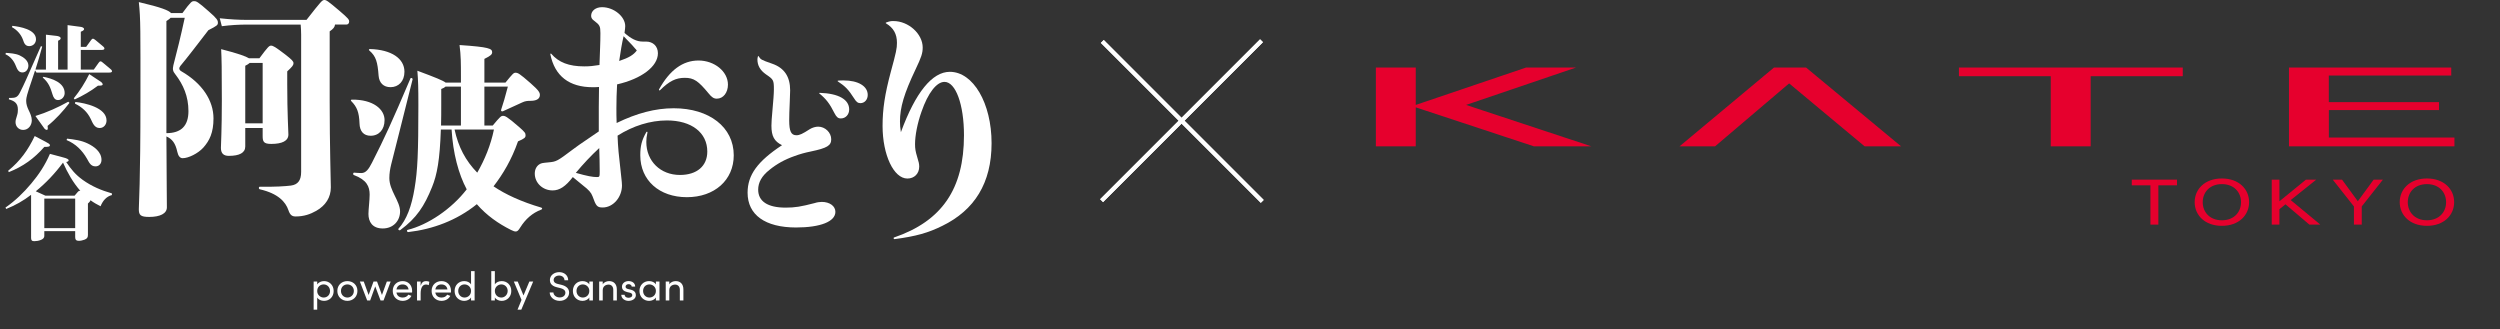 <svg width="357" height="47" viewBox="0 0 357 47" fill="none" xmlns="http://www.w3.org/2000/svg">
<rect x="0" y="0" width="357" height="47" fill="#333333" stroke="none"/>
<g clip-path="url(#clip0_2912_1253)">
<path d="M255.486 11.909L244.913 20.896H239.838L253.325 9.646H257.908L271.472 20.896H266.269L255.486 11.909ZM298.555 10.88H311.697V9.646H279.737V10.88H292.847V20.896H298.549V10.88H298.555ZM332.555 15.719H348.292V14.588H332.555V10.784H350.037V9.646H326.866V20.896H350.491V19.644H332.561V15.719H332.555ZM227.246 20.896L209.355 14.984L225.053 9.646H217.92L202.17 14.984V9.646H196.475V20.896H202.17V15.329L219.038 20.896H227.252H227.246Z" fill="#E6002D"/>
<path d="M304.417 26.464H307.082V32.076H308.214V26.464H310.873V25.652H304.417V26.464Z" fill="#E6002D"/>
<path d="M346.567 25.486C344.144 25.486 342.68 27.001 342.68 28.867C342.68 30.734 344.144 32.249 346.567 32.249C348.989 32.249 350.453 30.734 350.453 28.867C350.453 27.001 348.989 25.486 346.567 25.486ZM346.567 31.456C344.847 31.456 343.831 30.299 343.831 28.874C343.831 27.448 344.841 26.291 346.567 26.291C348.292 26.291 349.302 27.448 349.302 28.874C349.302 30.299 348.292 31.456 346.567 31.456Z" fill="#E6002D"/>
<path d="M317.284 25.486C314.862 25.486 313.398 27.001 313.398 28.867C313.398 30.734 314.862 32.249 317.284 32.249C319.707 32.249 321.171 30.734 321.171 28.867C321.171 27.001 319.707 25.486 317.284 25.486ZM317.284 31.456C315.565 31.456 314.549 30.299 314.549 28.874C314.549 27.448 315.558 26.291 317.284 26.291C319.01 26.291 320.02 27.448 320.02 28.874C320.02 30.299 319.01 31.456 317.284 31.456Z" fill="#E6002D"/>
<path d="M330.758 25.652H329.288L325.498 28.746V25.652H324.405V32.076H325.498V29.871L326.367 29.174L329.78 32.076H331.34L327.115 28.573L330.758 25.652Z" fill="#E6002D"/>
<path d="M338.96 25.652L336.697 28.739L334.44 25.652H333.117L336.141 29.481V32.076H337.259V29.474L340.276 25.652H338.96Z" fill="#E6002D"/>
</g>
<g clip-path="url(#clip1_2912_1253)">
<path d="M47.646 41.554C47.646 42.413 47.029 42.964 46.278 42.964C45.868 42.964 45.48 42.802 45.298 42.483V44.222H44.788V40.199H45.298V40.628C45.48 40.316 45.879 40.14 46.271 40.14C47.022 40.14 47.646 40.702 47.646 41.554ZM47.129 41.561C47.129 41.021 46.73 40.614 46.224 40.614C45.719 40.614 45.298 40.981 45.298 41.561C45.298 42.141 45.779 42.489 46.224 42.489C46.73 42.489 47.129 42.107 47.129 41.561Z" fill="white"/>
<path d="M48.171 41.543C48.171 40.684 48.822 40.14 49.604 40.14C50.386 40.14 51.041 40.684 51.041 41.543C51.041 42.402 50.383 42.964 49.604 42.964C48.824 42.964 48.171 42.402 48.171 41.543ZM50.531 41.543C50.531 40.985 50.107 40.614 49.604 40.614C49.1 40.614 48.688 40.985 48.688 41.543C48.688 42.1 49.105 42.489 49.604 42.489C50.103 42.489 50.531 42.107 50.531 41.543Z" fill="white"/>
<path d="M55.79 40.199L54.77 42.907H54.342L53.585 40.895L52.856 42.907H52.433L51.388 40.199H51.941L52.64 42.123L53.34 40.199H53.839L54.543 42.123L55.242 40.199H55.794H55.79Z" fill="white"/>
<path d="M58.842 41.77H56.612C56.688 42.251 57.04 42.489 57.51 42.489C57.844 42.489 58.156 42.35 58.307 42.078L58.753 42.251C58.512 42.721 58.02 42.964 57.492 42.964C56.712 42.964 56.084 42.402 56.084 41.543C56.084 40.684 56.712 40.14 57.492 40.14C58.272 40.14 58.853 40.684 58.853 41.543C58.853 41.619 58.846 41.694 58.842 41.77ZM58.343 41.336C58.278 40.873 57.944 40.617 57.492 40.617C57.04 40.617 56.699 40.848 56.616 41.336H58.343Z" fill="white"/>
<path d="M61.31 40.243L61.228 40.72C61.081 40.65 60.934 40.628 60.829 40.628C60.283 40.628 60.067 41.201 60.067 41.916V42.907H59.55V40.199H60.067V40.812C60.208 40.336 60.472 40.14 60.836 40.14C61.029 40.14 61.23 40.192 61.31 40.243Z" fill="white"/>
<path d="M64.392 41.77H62.162C62.237 42.251 62.59 42.489 63.059 42.489C63.394 42.489 63.706 42.35 63.857 42.078L64.302 42.251C64.062 42.721 63.57 42.964 63.042 42.964C62.262 42.964 61.634 42.402 61.634 41.543C61.634 40.684 62.262 40.14 63.042 40.14C63.821 40.14 64.403 40.684 64.403 41.543C64.403 41.619 64.396 41.694 64.392 41.77ZM63.893 41.336C63.828 40.873 63.494 40.617 63.042 40.617C62.59 40.617 62.249 40.848 62.166 41.336H63.893Z" fill="white"/>
<path d="M67.775 38.719V42.907H67.265V42.478C67.082 42.791 66.683 42.966 66.291 42.966C65.541 42.966 64.917 42.404 64.917 41.55C64.917 40.696 65.534 40.14 66.285 40.14C66.695 40.14 67.082 40.302 67.265 40.621V38.719H67.775ZM67.265 41.543C67.265 40.956 66.784 40.614 66.332 40.614C65.833 40.614 65.434 40.997 65.434 41.543C65.434 42.089 65.833 42.489 66.332 42.489C66.831 42.489 67.265 42.123 67.265 41.543Z" fill="white"/>
<path d="M73.012 41.55C73.012 42.402 72.391 42.966 71.638 42.966C71.244 42.966 70.845 42.791 70.664 42.478V42.907H70.154V38.719H70.664V40.621C70.847 40.302 71.233 40.14 71.645 40.14C72.395 40.14 73.012 40.691 73.012 41.55ZM72.496 41.543C72.496 40.997 72.097 40.614 71.591 40.614C71.146 40.614 70.664 40.956 70.664 41.543C70.664 42.13 71.106 42.489 71.591 42.489C72.077 42.489 72.496 42.083 72.496 41.543Z" fill="white"/>
<path d="M76.142 40.199L74.441 44.222H73.901L74.472 42.831L73.374 40.199H73.926L74.755 42.193L75.594 40.199H76.147H76.142Z" fill="white"/>
<path d="M78.497 41.763H79.025C79.042 42.116 79.383 42.476 79.922 42.476C80.461 42.476 80.738 42.15 80.738 41.797C80.738 41.408 80.379 41.235 80.038 41.147L79.517 41.019C78.659 40.817 78.525 40.318 78.525 39.992C78.525 39.302 79.154 38.861 79.858 38.861C80.562 38.861 81.136 39.308 81.136 40.021H80.608C80.608 39.621 80.274 39.349 79.84 39.349C79.434 39.349 79.06 39.592 79.06 39.987C79.06 40.127 79.107 40.417 79.646 40.545L80.174 40.673C80.86 40.842 81.272 41.212 81.272 41.781C81.272 42.402 80.762 42.964 79.922 42.964C79.082 42.964 78.501 42.384 78.497 41.763Z" fill="white"/>
<path d="M84.665 40.199V42.907H84.155V42.478C83.972 42.791 83.574 42.966 83.182 42.966C82.431 42.966 81.807 42.404 81.807 41.55C81.807 40.695 82.424 40.14 83.175 40.14C83.585 40.14 83.972 40.302 84.155 40.621V40.199H84.665ZM84.155 41.543C84.155 40.956 83.674 40.614 83.222 40.614C82.723 40.614 82.324 40.997 82.324 41.543C82.324 42.089 82.723 42.489 83.222 42.489C83.721 42.489 84.155 42.123 84.155 41.543Z" fill="white"/>
<path d="M88.085 41.341V42.907H87.575V41.37C87.575 40.918 87.294 40.639 86.911 40.639C86.528 40.639 86.071 40.853 86.071 41.44V42.907H85.561V40.199H86.071V40.61C86.236 40.279 86.682 40.14 86.98 40.14C87.662 40.14 88.089 40.581 88.083 41.341H88.085Z" fill="white"/>
<path d="M88.719 42.1H89.194C89.201 42.332 89.406 42.523 89.74 42.523C90.074 42.523 90.292 42.366 90.292 42.145C90.292 41.943 90.134 41.837 89.916 41.792L89.539 41.705C89.08 41.583 88.817 41.363 88.817 40.927C88.817 40.491 89.205 40.138 89.758 40.138C90.221 40.138 90.702 40.381 90.702 40.927H90.21C90.203 40.718 89.987 40.578 89.769 40.578C89.504 40.578 89.328 40.736 89.328 40.945C89.328 41.132 89.504 41.228 89.68 41.271L90.085 41.37C90.655 41.509 90.8 41.846 90.8 42.152C90.8 42.658 90.308 42.964 89.738 42.964C89.245 42.964 88.74 42.656 88.717 42.1H88.719Z" fill="white"/>
<path d="M94.173 40.199V42.907H93.663V42.478C93.48 42.791 93.082 42.966 92.689 42.966C91.939 42.966 91.315 42.404 91.315 41.55C91.315 40.695 91.932 40.14 92.683 40.14C93.093 40.14 93.48 40.302 93.663 40.621V40.199H94.173ZM93.663 41.543C93.663 40.956 93.182 40.614 92.73 40.614C92.231 40.614 91.832 40.997 91.832 41.543C91.832 42.089 92.231 42.489 92.73 42.489C93.228 42.489 93.663 42.123 93.663 41.543Z" fill="white"/>
<path d="M97.59 41.341V42.907H97.08V41.37C97.08 40.918 96.799 40.639 96.416 40.639C96.033 40.639 95.576 40.853 95.576 41.44V42.907H95.066V40.199H95.576V40.61C95.741 40.279 96.187 40.14 96.485 40.14C97.167 40.14 97.595 40.581 97.588 41.341H97.59Z" fill="white"/>
<path d="M26.048 1.872C27.273 0.2 27.407 0.167 27.705 0.167C28.037 0.167 28.202 0.2 29.825 1.636C31.017 2.671 31.115 2.905 31.115 3.24C31.115 3.574 31.015 3.675 29.758 4.309C28.035 6.548 26.811 8.153 25.751 9.423C25.519 9.723 25.552 9.99 25.916 10.191C28.863 11.896 30.486 14.335 30.486 16.909C30.486 18.947 29.923 20.083 29.029 21.086C28.267 21.921 26.91 22.59 26.082 22.59C25.717 22.59 25.452 22.289 25.32 21.687C25.055 20.451 24.592 19.849 23.764 19.481C23.798 26.899 23.831 28.705 23.831 29.606C23.831 30.508 22.838 30.977 21.313 30.977C20.056 30.977 19.824 30.709 19.824 29.873C19.824 28.938 20.056 26.431 20.056 14.067C20.056 4.543 20.088 2.671 19.824 0.299C23.102 1.067 24.129 1.502 24.427 1.869H26.05L26.048 1.872ZM23.764 19.015C25.851 19.015 26.91 17.979 26.91 15.874C26.91 13.768 26.182 12.097 25.023 10.594C24.691 10.194 24.626 9.893 24.757 9.324C25.287 7.286 25.784 5.315 26.38 2.541H24.36C24.26 2.674 24.061 2.808 23.763 3.008V19.015H23.764ZM43.767 2.841C45.886 0.134 46.017 0 46.316 0C46.581 0 46.78 0.1 48.468 1.537C49.76 2.64 49.859 2.806 49.859 3.073C49.859 3.307 49.727 3.508 49.462 3.508H47.841C47.807 3.876 47.575 4.143 47.078 4.477V14.47C47.078 21.12 47.243 25.631 47.243 26.767C47.243 28.171 46.515 29.341 45.158 30.109C44.329 30.576 43.435 30.911 42.209 30.911C41.713 30.911 41.416 30.71 41.184 30.008C40.787 28.838 39.727 27.635 37.11 27.034C36.911 27 36.911 26.665 37.11 26.665C39.23 26.7 40.753 26.598 41.547 26.499C42.507 26.365 43.003 25.797 43.003 24.561V4.946C43.003 4.412 42.971 3.977 42.937 3.509H35.321C34.129 3.509 32.937 3.576 31.678 3.742L31.381 2.607C32.87 2.773 34.129 2.839 35.321 2.839H43.766L43.767 2.841ZM35.023 18.279V20.919C35.023 21.822 34.196 22.257 32.672 22.257C31.945 22.257 31.547 21.921 31.547 21.12C31.547 20.72 31.679 18.48 31.679 14.37C31.679 9.723 31.647 8.354 31.58 7.018C34.065 7.653 35.124 8.054 35.554 8.321H37.043C38.235 6.718 38.434 6.517 38.699 6.517C38.998 6.517 39.296 6.683 40.786 7.82C41.68 8.522 41.912 8.756 41.912 9.023C41.912 9.29 41.78 9.489 41.017 10.193V12.064C41.017 16.241 41.183 18.713 41.183 19.215C41.183 20.118 40.288 20.552 38.732 20.552C37.638 20.552 37.507 20.217 37.507 19.415V18.278H35.022L35.023 18.279ZM37.508 17.611V8.99H35.654C35.521 9.123 35.289 9.257 35.023 9.39V17.611H37.508Z" fill="white"/>
<path d="M51.338 17.608C51.281 16.032 50.969 15.257 50.174 14.456C50.06 14.342 50.089 14.227 50.258 14.227C53.297 14.198 54.915 15.603 54.915 17.15C54.915 18.497 54.12 19.386 52.927 19.386C51.933 19.386 51.366 18.755 51.337 17.609L51.338 17.608ZM57.13 30.189C57.13 31.535 56.165 32.624 54.66 32.624C53.154 32.624 52.614 31.65 52.614 30.56C52.614 29.901 52.785 28.612 52.785 27.78C52.785 26.663 52.388 25.688 50.542 25C50.372 24.942 50.399 24.655 50.571 24.655C50.997 24.684 51.251 24.712 51.593 24.712C52.247 24.712 52.644 24.168 53.126 23.222C54.943 19.64 55.91 17.548 58.607 11.215C58.664 11.042 58.947 11.158 58.92 11.329C57.273 17.949 56.562 20.671 55.853 23.508C55.71 24.111 55.598 24.74 55.598 25.428C55.598 27.206 57.13 28.724 57.13 30.186V30.189ZM52.843 7.004C55.882 7.089 57.755 8.35 57.755 10.242C57.755 11.618 56.904 12.448 55.768 12.448C54.774 12.448 54.149 11.847 54.065 10.814C53.922 8.866 53.696 8.035 52.758 7.232C52.616 7.118 52.674 7.004 52.843 7.004ZM70.365 17.922C71.415 16.661 71.558 16.546 71.814 16.546C72.126 16.546 72.324 16.576 74.113 18.123C74.966 18.868 75.051 19.011 75.051 19.327C75.051 19.644 74.908 19.785 73.971 20.187C73.062 22.795 71.814 24.886 70.478 26.607C72.154 27.752 74.454 28.813 77.294 29.645C77.464 29.702 77.464 29.873 77.294 29.931C76.016 30.418 75.051 31.277 74.311 32.453C74.028 32.911 73.885 33.055 73.658 33.055C73.487 33.055 73.346 33.027 72.949 32.826C71.189 31.938 69.513 30.791 68.093 29.157C65.225 31.479 61.789 32.739 58.295 33.141C58.125 33.169 58.039 32.855 58.21 32.826C61.107 32.11 64.487 29.845 66.645 27.037C65.481 24.858 64.686 21.878 64.487 18.497H62.953C62.811 22.824 62.414 24.945 61.703 26.693C60.596 29.445 59.488 31.135 57.16 32.855C57.017 32.969 56.79 32.769 56.904 32.654C58.068 31.365 58.779 29.473 59.205 26.865C59.63 24.342 59.744 21.85 59.744 15.057C59.744 12.45 59.715 11.562 59.601 10.1C62.214 11.074 63.264 11.504 63.633 11.791H65.821V10.989C65.821 8.982 65.821 7.979 65.622 6.431C69.882 6.717 70.279 6.946 70.279 7.464C70.279 7.75 70.108 7.951 69.171 8.409V11.791H72.182C73.26 10.472 73.346 10.387 73.631 10.387C73.943 10.387 74.199 10.502 75.76 11.877C77.01 12.967 77.094 13.253 77.094 13.569C77.094 13.97 76.811 14.4 75.76 14.4C75.305 14.4 74.993 14.428 74.567 14.629L71.812 15.89C71.67 15.947 71.5 15.862 71.557 15.689C71.869 14.745 72.153 13.799 72.522 12.366H69.17V17.926H70.363L70.365 17.922ZM63.01 14.799C63.01 15.945 63.01 16.977 62.981 17.922H65.821V12.362H63.633C63.52 12.476 63.321 12.591 63.01 12.706V14.799ZM64.912 18.496C65.452 20.989 66.474 22.937 68.15 24.656C69.229 22.794 70.081 20.702 70.535 18.496H64.912Z" fill="white"/>
<path d="M92.26 5.936C93.253 5.936 93.95 6.604 93.95 7.606C93.95 9.478 91.632 11.249 88.121 12.05C88.056 13.286 88.022 14.223 88.022 15.459C88.022 16.194 88.022 16.695 88.056 17.564C90.936 16.16 93.585 15.459 96.202 15.459C101.301 15.459 104.779 18.166 104.779 22.177C104.779 25.719 102.029 28.158 98.089 28.158C94.149 28.158 91.432 25.752 91.432 22.177C91.432 20.873 91.63 20.038 92.294 18.868C92.36 18.768 92.459 18.802 92.459 18.903C92.327 19.537 92.294 19.838 92.294 20.272C92.294 23.014 94.314 24.984 97.095 24.984C99.513 24.984 101.002 23.714 101.002 21.643C101.002 18.936 98.751 17.199 95.242 17.199C92.856 17.199 90.406 17.967 88.188 19.37C88.255 21.109 88.32 21.778 88.718 25.286C88.784 25.854 88.818 26.222 88.818 26.489C88.818 28.159 87.559 29.629 86.069 29.629C85.273 29.629 85.108 29.43 84.612 28.026C84.414 27.491 84.083 27.123 83.221 26.456C82.724 26.055 82.393 25.787 81.797 25.286C80.77 26.623 79.909 27.191 78.915 27.191C77.491 27.191 76.366 26.121 76.366 24.785C76.366 24.216 76.598 23.75 76.996 23.481C77.328 23.282 77.36 23.282 78.387 23.181C79.447 23.081 79.579 23.015 81.798 21.343C82.99 20.44 84.282 19.639 85.507 18.77V15.295C85.507 14.659 85.507 14.059 85.54 12.422C85.144 12.455 84.812 12.455 84.646 12.455C81.268 12.455 79.215 10.851 78.585 7.742C78.585 7.675 78.652 7.609 78.717 7.675C79.777 8.911 81.235 9.479 83.42 9.479C84.281 9.479 84.744 9.412 85.606 9.28C85.672 7.107 85.738 6.238 85.738 4.734C85.738 3.732 85.639 3.564 84.844 2.963C84.545 2.762 84.414 2.529 84.414 2.261C84.414 1.526 85.077 1.025 85.97 1.025C87.66 1.025 89.282 2.363 89.282 3.732C89.282 3.966 89.248 4.167 89.182 4.701C90.109 5.536 90.937 5.937 91.765 5.937H92.261L92.26 5.936ZM82.227 24.683C83.882 25.151 84.611 25.284 85.241 25.284C85.606 25.284 85.638 25.251 85.638 24.483C85.638 23.38 85.605 22.244 85.571 21.142C84.379 22.244 83.254 23.447 82.227 24.684V24.683ZM88.42 8.709C89.811 8.241 90.472 7.839 90.937 7.206C90.673 6.87 90.01 6.136 89.05 5.168C88.818 6.136 88.619 7.339 88.42 8.71V8.709ZM99.745 8.641C102.029 8.641 103.951 10.212 103.951 12.083C103.951 13.22 103.288 14.089 102.361 14.089C101.931 14.089 101.632 13.889 101.201 13.354C99.712 11.549 99.082 11.114 97.791 11.114C96.499 11.114 95.572 11.582 94.247 12.886C94.181 12.952 94.048 12.886 94.115 12.752C95.638 10.012 97.492 8.641 99.745 8.641Z" fill="white"/>
<path d="M108.32 8.022C108.643 8.513 108.671 8.54 110.239 9.086C111.995 9.686 112.833 10.94 112.833 12.905C112.833 13.259 112.807 13.886 112.779 14.513C112.725 15.632 112.698 16.614 112.698 17.186C112.698 18.74 112.968 19.313 113.725 19.313C114.185 19.313 114.589 19.122 115.644 18.441C115.996 18.224 116.454 18.086 116.834 18.086C117.834 18.086 118.698 18.93 118.698 19.887C118.698 20.786 118.131 21.14 115.78 21.633C114.97 21.795 114.186 22.014 113.457 22.286C112.052 22.777 110.89 23.432 109.89 24.249C108.781 25.123 108.268 26.05 108.268 27.086C108.268 28.749 109.62 29.649 112.187 29.649C113.539 29.649 114.349 29.514 116.348 28.995C116.672 28.887 117.05 28.832 117.349 28.832C118.484 28.832 119.294 29.432 119.294 30.25C119.294 31.641 117.16 32.485 113.673 32.485C109.268 32.485 106.756 30.684 106.756 27.522C106.756 24.985 108.161 23.05 111.674 20.732C110.566 20.187 110.16 19.451 110.16 17.951C110.16 17.515 110.215 16.67 110.295 15.879C110.43 14.352 110.511 13.397 110.511 12.77C110.511 11.435 110.457 11.352 109.375 10.616C108.565 10.044 108.16 9.362 108.16 8.49C108.16 8.326 108.186 8.245 108.24 8.026C108.267 7.971 108.294 7.971 108.321 8.026L108.32 8.022ZM117.048 13.258C119.751 13.34 121.264 14.212 121.264 15.631C121.264 16.367 120.75 16.913 120.074 16.913C119.669 16.913 119.452 16.722 119.156 16.15C118.48 14.787 117.94 14.104 116.995 13.341C116.941 13.286 116.995 13.259 117.048 13.259V13.258ZM119.67 11.512C120.022 11.484 120.291 11.484 120.454 11.484C122.56 11.484 123.912 12.303 123.912 13.557C123.912 14.212 123.48 14.731 122.858 14.731C122.506 14.731 122.263 14.54 121.966 14.049C121.182 12.821 120.723 12.331 119.642 11.622C119.588 11.595 119.616 11.514 119.67 11.514V11.512Z" fill="white"/>
<path d="M127.588 3.006C129.742 3.006 131.761 4.845 131.761 6.782C131.761 7.618 131.562 8.186 130.734 9.923C129.112 13.332 128.516 15.337 128.516 17.342C128.516 17.877 128.548 18.178 128.648 18.878C130.734 13.197 133.118 10.256 135.636 10.256C138.98 10.256 141.597 14.735 141.597 20.449C141.597 26.163 139.146 30.007 134.576 32.246C132.556 33.248 130.801 33.749 127.722 34.151C127.622 34.151 127.557 33.951 127.655 33.917C134.51 31.578 137.656 26.967 137.656 19.313C137.656 14.902 136.464 11.693 134.874 11.693C133.747 11.693 132.522 13.263 131.595 15.937C130.998 17.608 130.668 19.378 130.668 20.582C130.668 21.218 130.734 21.619 130.966 22.387C131.198 23.122 131.264 23.423 131.264 23.79C131.264 24.792 130.568 25.495 129.575 25.495C127.621 25.495 126.031 22.121 126.031 17.976C126.031 15.57 126.362 13.431 127.19 10.324C127.984 7.417 128.085 6.916 128.085 6.114C128.085 4.845 127.587 3.975 126.527 3.339C126.462 3.306 126.462 3.239 126.561 3.206C127.024 3.039 127.224 3.005 127.587 3.005L127.588 3.006Z" fill="white"/>
<path d="M0.833 7.548C1.485 7.599 2.186 7.632 2.787 7.901C3.372 8.171 4.056 8.659 4.056 9.368C4.056 9.874 3.722 10.345 3.204 10.345C2.687 10.345 2.47 9.958 2.236 9.351C1.952 8.643 1.467 8.054 0.783 7.75L0.833 7.548ZM6.561 9.941V4.953L8.048 5.122C8.332 5.155 8.665 5.24 8.665 5.475C8.665 5.643 8.415 5.778 8.298 5.812V9.941H9.65V3.587L11.436 3.824C11.604 3.84 12.005 3.908 12.005 4.161C12.005 4.346 11.671 4.481 11.537 4.532V6.69H12.306L12.99 5.746C13.091 5.611 13.158 5.528 13.273 5.528C13.357 5.528 13.407 5.544 13.624 5.713L14.676 6.589C14.775 6.673 14.91 6.775 14.91 6.926C14.91 7.128 14.643 7.128 14.509 7.128H11.537V9.942H13.391L14.075 8.981C14.176 8.846 14.242 8.762 14.358 8.762C14.458 8.762 14.559 8.83 14.709 8.964L15.761 9.841C15.86 9.924 15.995 10.043 15.995 10.161C15.995 10.363 15.728 10.363 15.594 10.363H5.208L5.008 10.059C4.84 10.598 4.657 11.137 4.473 11.678C4.273 12.284 4.056 12.891 3.889 13.498C3.806 13.801 3.739 14.104 3.739 14.408C3.739 14.88 3.889 15.302 4.089 15.723C4.306 16.178 4.54 16.666 4.54 17.172C4.54 17.897 4.056 18.554 3.304 18.554C2.703 18.554 2.219 18.083 2.219 17.46C2.219 17.206 2.252 17.055 2.454 16.414C2.537 16.161 2.554 15.892 2.554 15.622C2.554 14.712 2.036 14.409 1.268 14.189L1.284 13.987H1.551C2.236 13.987 2.52 13.852 2.838 13.229C3.172 12.606 3.455 11.949 3.756 11.308C4.458 9.74 5.142 8.174 5.844 6.589L6.028 6.657C5.727 7.751 5.411 8.864 5.059 9.942H6.562L6.561 9.941ZM1.768 3.689C2.82 3.807 5.141 4.195 5.141 5.61C5.141 6.167 4.724 6.588 4.172 6.588C3.62 6.588 3.438 6.167 3.288 5.694C3.004 4.902 2.436 4.279 1.701 3.875L1.768 3.689ZM9.918 14.693C8.999 15.889 7.964 17.035 6.794 17.978C6.811 18.08 6.828 18.18 6.828 18.299C6.828 18.383 6.812 18.552 6.695 18.552C6.561 18.552 6.394 18.433 6.327 18.333L5.058 16.563C6.695 16.057 8.265 15.35 9.75 14.524L9.918 14.691V14.693ZM6.211 10.968C7.397 11.205 9.234 11.777 9.234 13.294C9.234 13.817 8.817 14.288 8.282 14.288C7.815 14.288 7.615 13.884 7.497 13.48C7.198 12.469 6.913 11.761 6.095 11.07L6.212 10.97L6.211 10.968ZM10.537 14.035C11.405 12.974 12.139 11.811 12.742 10.581L14.445 11.71C14.546 11.777 14.662 11.928 14.662 12.063C14.662 12.214 14.361 12.231 14.161 12.231H13.993C12.973 13.007 11.838 13.664 10.669 14.203L10.535 14.034L10.537 14.035ZM10.753 14.558C12.139 14.709 15.213 15.367 15.213 17.204C15.213 17.777 14.828 18.282 14.227 18.282C13.476 18.282 13.226 17.541 12.958 16.985C12.457 15.957 11.722 15.3 10.704 14.794L10.755 14.558H10.753Z" fill="white"/>
<path d="M12.556 29.066V33.55C12.556 33.921 12.423 34.089 12.073 34.224C11.806 34.324 11.522 34.391 11.237 34.391C10.869 34.391 10.736 34.206 10.736 33.852V33.009H6.327V33.667C6.327 34.004 6.11 34.155 5.809 34.273C5.508 34.391 5.174 34.441 4.874 34.441C4.524 34.441 4.439 34.273 4.439 33.953V27.819C3.354 28.662 2.151 29.336 0.882 29.841L0.783 29.638C2.169 28.677 3.371 27.515 4.457 26.217C5.56 24.902 6.444 23.571 7.13 21.97L9.017 22.476C9.535 22.611 9.802 22.729 9.802 22.897C9.802 23.065 9.568 23.116 9.452 23.133C10.17 24.195 10.771 24.936 11.823 25.695C13.092 26.606 14.496 27.196 15.981 27.617V27.853C15.18 28.055 14.662 28.696 14.361 29.454C13.859 29.201 13.376 28.931 12.924 28.595C12.858 28.78 12.708 28.931 12.556 29.066ZM1.167 24.382C2.903 22.967 3.99 21.45 4.958 19.427L6.494 20.235C6.879 20.438 7.13 20.572 7.13 20.741C7.13 20.944 6.879 20.978 6.328 20.978C4.859 22.646 3.322 23.759 1.251 24.584L1.168 24.382H1.167ZM8.999 23.22C7.864 24.753 6.578 26.119 5.108 27.315L6.478 27.938H10.653L11.07 27.45C11.17 27.332 11.286 27.214 11.47 27.248C10.418 26.051 9.65 24.686 8.998 23.22H8.999ZM6.327 32.573H10.736V28.359H6.327V32.573ZM9.583 19.798C10.585 19.916 11.586 20.035 12.523 20.488C13.441 20.927 14.493 21.685 14.493 22.831C14.493 23.337 14.176 23.758 13.641 23.758C12.94 23.758 12.723 23.185 12.422 22.663C11.738 21.466 10.785 20.523 9.5 20L9.583 19.798Z" fill="white"/>
</g>
<path d="M157.308 28.654L180.143 5.819" stroke="white" stroke-width="0.582"/>
<path d="M157.308 28.654L180.143 5.819" stroke="white" stroke-width="0.582"/>
<path d="M180.247 28.757L157.411 5.921" stroke="white" stroke-width="0.582"/>
<path d="M180.247 28.757L157.411 5.921" stroke="white" stroke-width="0.582"/>
<defs>
<clipPath id="clip0_2912_1253">
<rect width="154.016" height="22.602" fill="white" transform="translate(196.475 9.646)"/>
</clipPath>
<clipPath id="clip1_2912_1253">
<rect width="140.814" height="44.222" fill="white" transform="translate(0.784)"/>
</clipPath>
</defs>
</svg>
